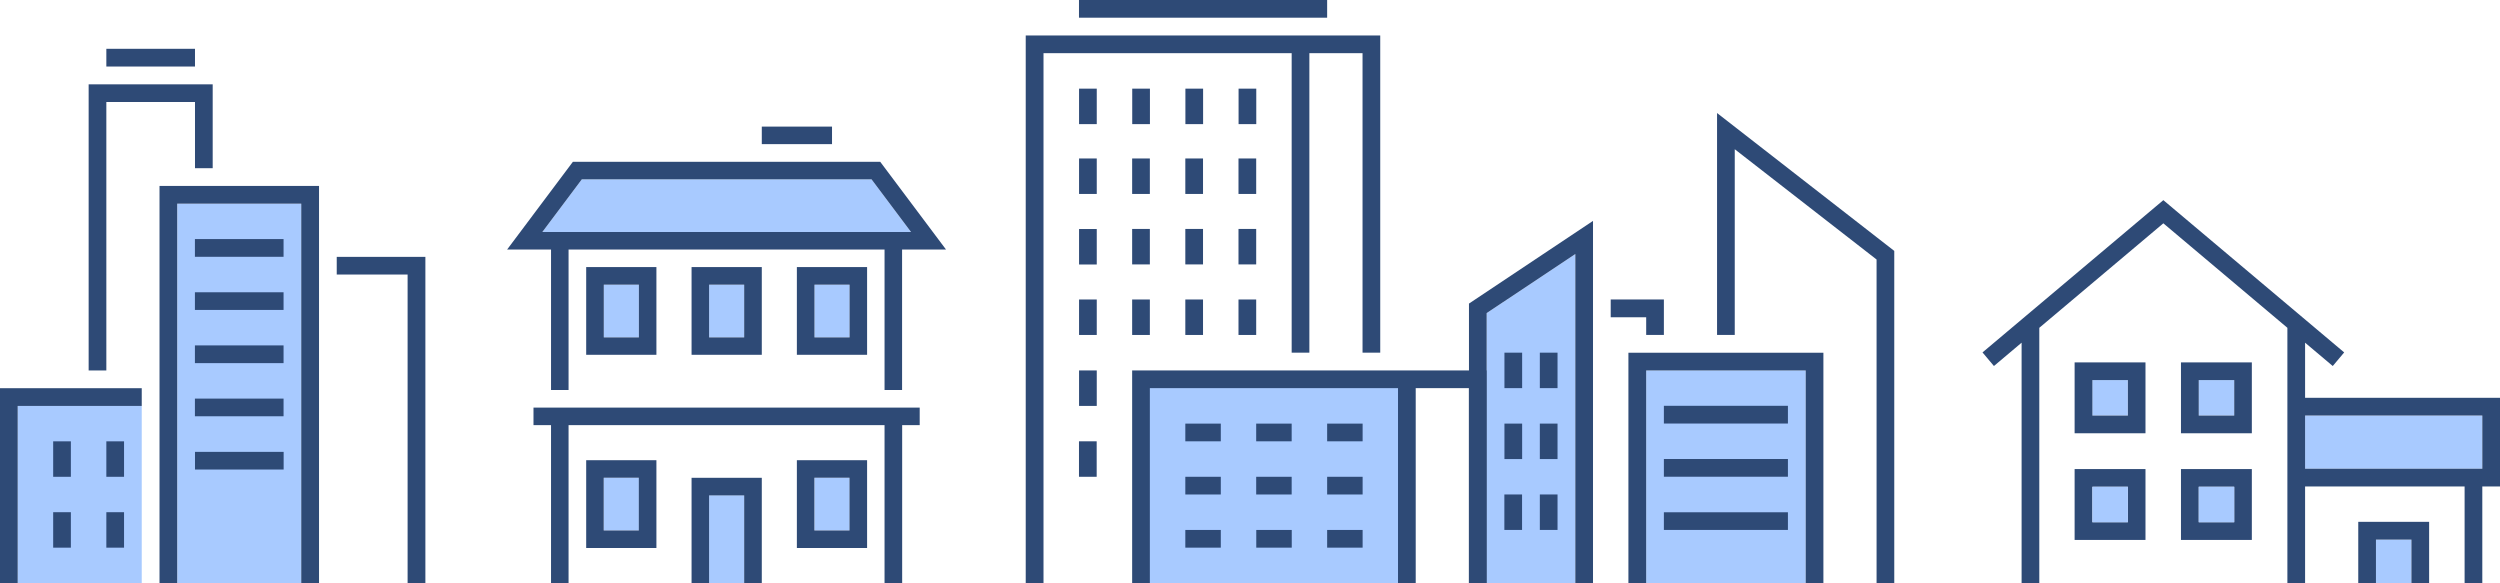 <?xml version="1.0" encoding="UTF-8"?><svg id="_レイヤー_2" xmlns="http://www.w3.org/2000/svg" width="310.78" height="72.49" viewBox="0 0 310.78 72.49"><defs><style>.cls-1{fill:none;}.cls-2{fill:#2e4a76;}.cls-3{fill:#a8caff;}</style></defs><g id="design"><path class="cls-3" d="M37.46,72.49h-15.42V25.32h15.42v47.17ZM17.63,50.45H2.2v22.03h15.42v-22.03Z"/><path class="cls-2" d="M11.02,46.05h2.2V12.68h11.02v8.23h2.2v-10.43h-15.42v35.57ZM39.66,72.49V23.11h-19.83v49.37h2.2V25.32h15.42v47.17h2.2ZM0,72.49h2.2v-22.03h15.42v-2.2H0v24.24ZM52.88,72.49V31.93h-11.02v2.2h8.81v38.36h2.2ZM8.81,54.86h-2.2v4.41h2.2v-4.41ZM15.42,54.86h-2.2v4.41h2.2v-4.41ZM6.61,68.08h2.2v-4.41h-2.2v4.41ZM13.22,68.08h2.2v-4.41h-2.2v4.41ZM35.25,29.72h-11.02v2.2h11.02v-2.2ZM35.25,36.33h-11.02v2.2h11.02v-2.2ZM35.25,42.94h-11.02v2.2h11.02v-2.2ZM35.25,49.55h-11.02v2.2h11.02v-2.2ZM24.24,58.37h11.02v-2.2h-11.02v2.2ZM13.22,6.07v2.2h11.02v-2.2h-11.02Z"/><rect class="cls-3" x="142.42" y="47.11" width="32.84" height="25.38"/><path class="cls-2" d="M127.52,72.49h2.2V6.61h30.85v37.23h2.2V6.61h6.61v37.23h2.2V4.41h-44.07v68.08ZM184.81,72.49v-26.44h-44.07v26.44h2.2v-24.24h30.85v24.24h2.2v-24.24h6.61v24.24h2.2ZM151.76,52.66h-4.41v2.2h4.41v-2.2ZM151.76,59.27h-4.41v2.2h4.41v-2.2ZM147.35,68.08h4.41v-2.2h-4.41v2.2ZM160.57,52.66h-4.41v2.2h4.41v-2.2ZM160.57,59.27h-4.41v2.2h4.41v-2.2ZM156.17,68.08h4.41v-2.2h-4.41v2.2ZM169.39,52.66h-4.41v2.2h4.41v-2.2ZM169.39,59.27h-4.41v2.2h4.41v-2.2ZM164.98,68.08h4.41v-2.2h-4.41v2.2ZM136.34,11.02h-2.2v4.41h2.2v-4.41ZM149.56,11.02h-2.2v4.41h2.2v-4.41ZM156.17,11.02h-2.2v4.41h2.2v-4.41ZM142.95,11.02h-2.2v4.41h2.2v-4.41ZM136.34,37.23h-2.2v4.41h2.2v-4.41ZM136.34,46.05h-2.2v4.41h2.2v-4.41ZM134.13,59.27h2.2v-4.41h-2.2v4.41ZM147.35,41.64h2.2v-4.41h-2.2v4.41ZM153.96,41.64h2.2v-4.41h-2.2v4.41ZM140.74,41.64h2.2v-4.41h-2.2v4.41ZM136.34,28.47h-2.2v4.41h2.2v-4.41ZM147.35,32.87h2.2v-4.41h-2.2v4.41ZM153.96,32.87h2.2v-4.41h-2.2v4.41ZM140.74,32.87h2.2v-4.41h-2.2v4.41ZM136.34,19.7h-2.2v4.41h2.2v-4.41ZM147.35,24.11h2.2v-4.41h-2.2v4.41ZM153.96,24.11h2.2v-4.41h-2.2v4.41ZM140.74,24.11h2.2v-4.41h-2.2v4.41ZM164.98,0h-30.85v2.2h30.85V0Z"/><path class="cls-3" d="M224.47,72.49h-19.83v-26.44h19.83v26.44ZM195.83,31.58l-11.02,7.34v33.56h11.02V31.58Z"/><path class="cls-2" d="M198.03,72.49V27.46l-15.42,10.28v34.74h2.2v-33.56l11.02-7.34v40.91h2.2ZM235.48,72.49V31.19l-22.03-17.14v27.59h2.2v-23.09l17.63,13.71v40.22h2.2ZM202.44,72.49h2.2v-26.44h19.83v26.44h2.2v-28.64h-24.24v28.64ZM200.23,39.44h4.41v2.2h2.2v-4.41h-6.61v2.2ZM189.22,43.84h-2.2v4.41h2.2v-4.41ZM193.62,43.84h-2.2v4.41h2.2v-4.41ZM189.22,52.66h-2.2v4.41h2.2v-4.41ZM193.62,52.66h-2.2v4.41h2.2v-4.41ZM187.01,65.88h2.2v-4.41h-2.2v4.41ZM191.42,65.88h2.2v-4.41h-2.2v4.41ZM222.26,50.45h-15.42v2.2h15.42v-2.2ZM222.26,57.06h-15.42v2.2h15.42v-2.2ZM206.84,65.88h15.42v-2.2h-15.42v2.2Z"/><path class="cls-3" d="M67.42,28.84l4.91-6.55h36.01l4.91,6.55h-45.83ZM79.42,35.39h-4.36v6.55h4.36v-6.55ZM92.51,35.39h-4.36v6.55h4.36v-6.55ZM105.61,35.39h-4.36v6.55h4.36v-6.55ZM105.61,59.39h-4.36v6.55h4.36v-6.55ZM92.51,61.57h-4.36v10.91h4.36v-10.91ZM79.42,59.39h-4.36v6.55h4.36v-6.55Z"/><path class="cls-2" d="M112.15,72.49v-19.64h2.18v-2.18h-48.01v2.18h2.18v19.64h2.18v-19.64h39.28v19.64h2.18ZM94.7,72.49v-13.09h-8.73v13.09h2.18v-10.91h4.36v10.91h2.18ZM99.06,68.12v-10.91h8.73v10.91h-8.73ZM101.24,65.94h4.36v-6.55h-4.36v6.55ZM72.87,68.12v-10.91h8.73v10.91h-8.73ZM75.05,65.94h4.36v-6.55h-4.36v6.55ZM107.79,33.2v10.91h-8.73v-10.91h8.73ZM105.61,35.39h-4.36v6.55h4.36v-6.55ZM81.6,33.2v10.91h-8.73v-10.91h8.73ZM79.42,35.39h-4.36v6.55h4.36v-6.55ZM94.7,33.2v10.91h-8.73v-10.91h8.73ZM92.51,35.39h-4.36v6.55h4.36v-6.55ZM71.23,20.11h38.19l8.18,10.91h-5.46v17.46h-2.18v-17.46h-39.28v17.46h-2.18v-17.46h-5.46l8.18-10.91ZM72.33,22.29l-4.91,6.55h45.83l-4.91-6.55h-36.01ZM94.7,15.74v2.18h8.73v-2.18h-8.73Z"/><path class="cls-3" d="M264.51,51.66h-4.41v-4.41h4.41v4.41ZM277.73,47.25h-4.41v4.41h4.41v-4.41ZM308.58,51.66h-22.03v6.61h22.03v-6.61ZM299.77,67.08h-4.41v5.41h4.41v-5.41Z"/><rect class="cls-1" x="273.33" y="47.25" width="4.41" height="4.41"/><path class="cls-1" d="M286.55,58.27h22.03v-6.61h-22.03v6.61Z"/><rect class="cls-1" x="260.11" y="47.25" width="4.41" height="4.41"/><path class="cls-2" d="M257.9,53.86h8.81v-8.81h-8.81v8.81ZM260.11,47.25h4.41v4.41h-4.41v-4.41Z"/><path class="cls-2" d="M257.9,67.12h8.81v-8.81h-8.81v8.81ZM260.11,60.51h4.41v4.41h-4.41v-4.41Z"/><polygon class="cls-2" points="293.16 72.49 295.36 72.49 295.36 67.08 299.77 67.08 299.77 72.49 301.97 72.49 301.97 64.87 293.16 64.87 293.16 72.49"/><path class="cls-2" d="M286.55,49.45v-6.85l3.44,2.9,1.42-1.69-22.48-18.93-22.48,18.93,1.42,1.69,3.44-2.9v29.89h2.2v-31.74l15.42-12.99,15.42,12.99v31.74h2.2v-12.02h19.83v12.02h2.2v-12.02h2.2v-11.02h-24.24ZM308.58,58.27h-22.03v-6.61h22.03v6.61Z"/><path class="cls-2" d="M271.12,53.86h8.81v-8.81h-8.81v8.81ZM273.33,47.25h4.41v4.41h-4.41v-4.41Z"/><path class="cls-2" d="M271.12,67.12h8.81v-8.81h-8.81v8.81ZM273.33,60.51h4.41v4.41h-4.41v-4.41Z"/><rect class="cls-3" x="260.11" y="60.51" width="4.41" height="4.41"/><rect class="cls-3" x="273.33" y="60.51" width="4.41" height="4.41"/></g></svg>